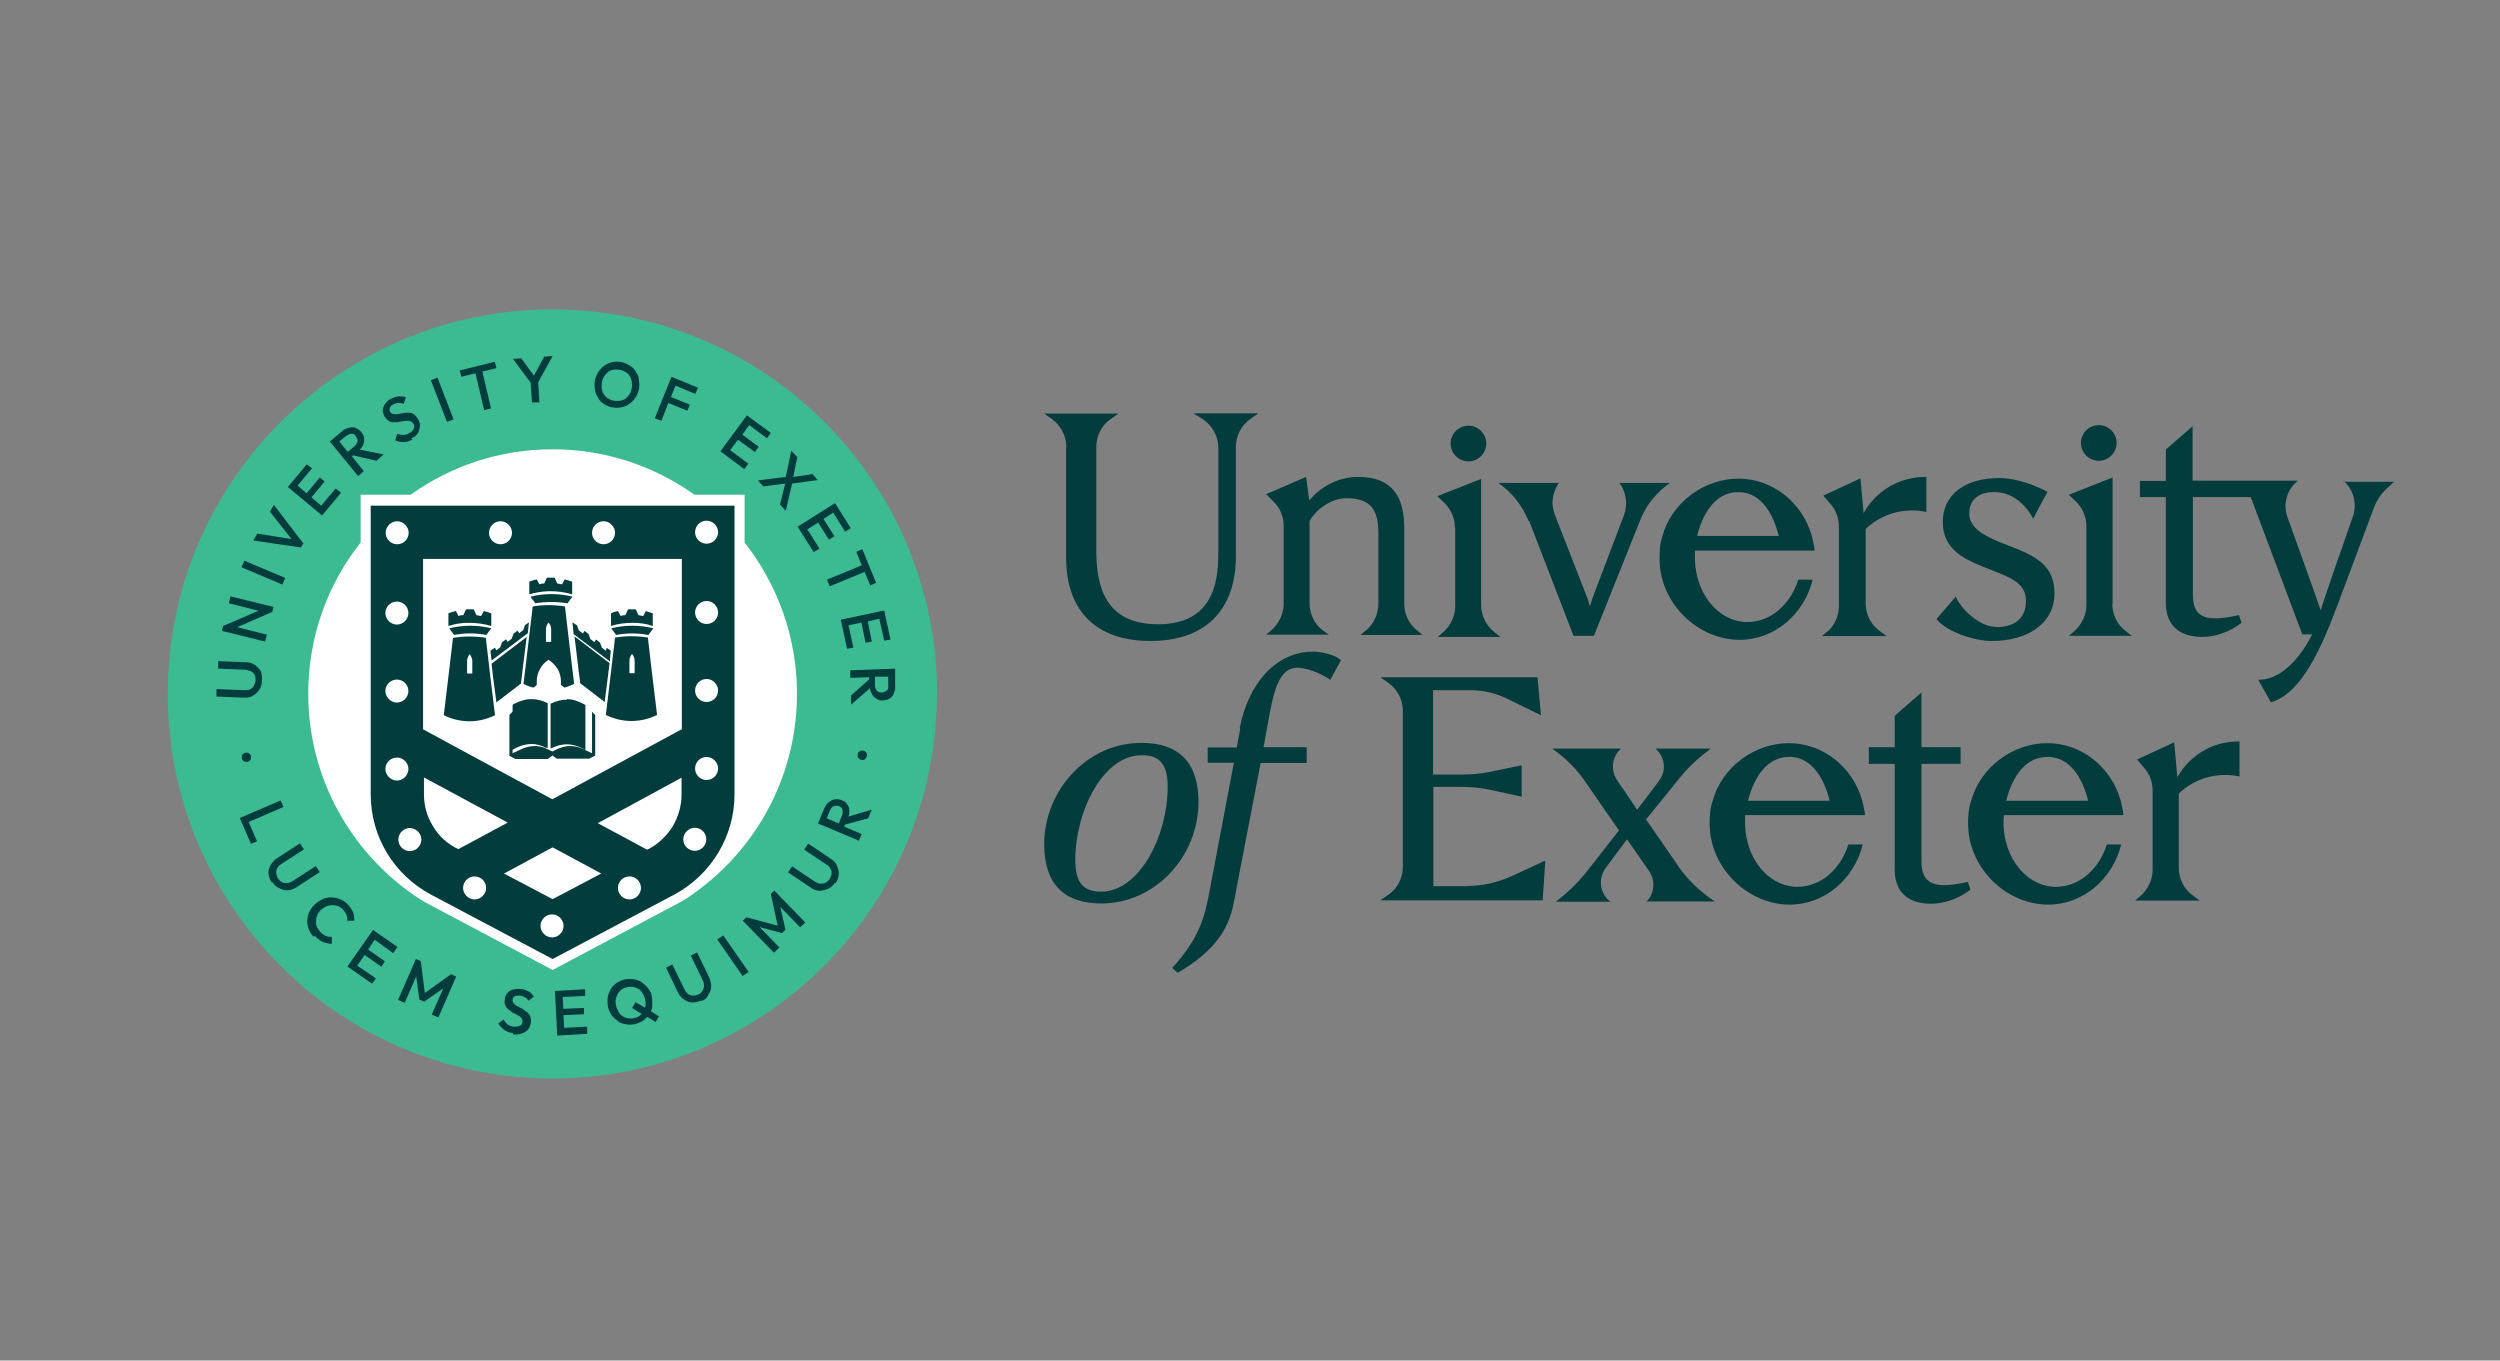 <svg xmlns="http://www.w3.org/2000/svg" id="Layer_2" data-name="Layer 2" viewBox="0 0 86.86 47.27"><rect x="0" y="0" width="86.86" height="47.27" fill="#808080" stroke="none"/><defs><style>      .cls-1 {        fill: #fff;      }      .cls-2 {        fill: #3cba92;      }      .cls-3 {        fill: #033c3d;      }      .cls-4 {        fill: none;      }    </style></defs><g id="Layer_1-2" data-name="Layer 1"><g><rect class="cls-4" width="86.86" height="47.27"></rect><g><g><path class="cls-2" d="m32.55,24.11c0,7.38-5.99,13.36-13.36,13.36s-13.36-5.99-13.36-13.36,5.99-13.36,13.37-13.36,13.36,5.99,13.36,13.36"></path><path class="cls-1" d="m25.87,18.85v-1.66h-1.74c-1.39-.99-3.09-1.58-4.93-1.58s-3.54.58-4.93,1.58h-1.74v1.66c-1.15,1.45-1.82,3.27-1.82,5.26,0,2.89,1.46,5.46,3.67,6.99h0c.14.1.29.19.43.27l4.39,2.33,4.39-2.33c.17-.09.31-.18.46-.29h0c2.2-1.54,3.64-4.08,3.64-6.98,0-1.97-.68-3.8-1.82-5.25"></path><path class="cls-3" d="m25.52,27.6v-10.03h-12.64v10.03c0,1.46.8,2.79,2.09,3.48l4.23,2.24,4.23-2.24c1.28-.69,2.09-2.02,2.09-3.48m-4.05,3.25c0-.22.18-.4.4-.4s.4.18.4.4-.18.4-.4.4-.4-.18-.4-.4m-2.69,1.32c0-.22.18-.4.4-.4s.4.18.4.4-.18.4-.4.4-.4-.19-.4-.4m-1.27-1.82l1.69-.91,1.69.91-1.69.89-1.69-.89Zm-1.42.5c0-.22.18-.4.4-.4s.4.18.4.4-.19.4-.4.4c-.22,0-.4-.19-.4-.4m-1.38-3.85l2.93,1.58-1.71.92-.09-.04c-.34-.18-.62-.44-.81-.78-.2-.32-.3-.7-.3-1.09v-.6h-.01Zm-1.32-.28c0-.22.18-.4.4-.4s.4.18.4.4-.19.4-.4.4-.4-.19-.4-.4m0-2.71c0-.22.18-.4.4-.4s.4.18.4.4-.19.4-.4.4-.4-.19-.4-.4m0-2.71c0-.22.18-.4.4-.4s.4.18.4.4-.19.4-.4.4c-.22,0-.4-.19-.4-.4m.81-2.79c0,.22-.18.4-.4.4s-.4-.18-.4-.4.19-.4.4-.4.4.19.4.4m.44,10.66c0,.22-.18.4-.4.4s-.4-.18-.4-.4.18-.4.4-.4.4.19.4.4m3.15-10.66c0,.22-.18.4-.4.4s-.4-.18-.4-.4.18-.4.4-.4.4.19.4.4m3.58,0c0,.22-.18.4-.4.4s-.4-.18-.4-.4.18-.4.4-.4.4.19.4.4m2.31,6.83l-4.49,2.43-4.49-2.43v-5.92h8.99v5.93h0Zm0,2.27c0,.38-.11.76-.3,1.09-.2.32-.48.6-.81.78l-.09.04-1.71-.92,2.91-1.58v.59h0Zm.46,1.15c.22,0,.4.18.4.4s-.18.4-.4.4-.4-.18-.4-.4.19-.4.4-.4m.81-10.27c0,.22-.18.4-.4.4s-.4-.18-.4-.4.18-.4.4-.4.4.19.4.4m0,2.79c0,.22-.18.4-.4.4s-.4-.18-.4-.4.18-.4.4-.4.4.19.4.4m0,2.71c0,.22-.18.4-.4.4s-.4-.18-.4-.4.18-.4.4-.4.4.19.4.4m0,2.71c0,.22-.18.4-.4.4s-.4-.18-.4-.4.18-.4.4-.4.4.19.4.4m-5.77-.46l.17.12h1.12l.21-.11v-1.41l-.11-.11v1.44l-.28-.13c-.17-.09-.33-.12-.48-.12s-.31.04-.48.12l-.14.07-.14-.07c-.17-.09-.33-.12-.48-.12s-.31.04-.48.12l-.28.13v-1.45l-.11.12v1.42l.21.11h1.12l.17-.12h-.02Zm.97-2.51l.86.66c.06-.46.11-.91.17-1.35l-1.22-.93c.07.52.12,1.07.2,1.61h0Zm1.22-1.58c-.11.9-.21,1.8-.32,2.69.57.28,1.21.28,1.78,0-.11-.9-.22-1.79-.32-2.69-.38-.06-.76-.06-1.12,0m.48.8c0-.07.02-.12.06-.19.01-.02.02-.03.03-.04.01.02.02.03.03.04.03.06.06.11.06.19v.44h-.18v-.44h0Zm.66-.89c.06-.08.11-.16.17-.23-.48-.12-.98-.12-1.46,0,.06.08.11.16.17.23.37-.07.73-.07,1.11,0m-.52-.42c.22,0,.46.03.68.11v-.44c-.09-.03-.17-.06-.24-.08-.03.06-.06.11-.09.17-.06,0-.11-.02-.17-.03-.03-.07-.06-.13-.09-.2h-.27c-.03.07-.06.13-.09.2-.06,0-.11.01-.17.03-.03-.06-.06-.11-.09-.17-.09.02-.17.04-.24.08v.44c.23-.08.5-.11.76-.11m-.75.98l-.16-.11-.03.1-.14-.11-.06-.17-.14-.11-.06.09-.14-.11-.06-.17-.14-.11-.06.09-.14-.11-.06-.17-.16-.11s.03.3.04.41l1.26.95c0-.08.03-.36.03-.36m-1.5-1.66c.06-.08.11-.16.17-.23-.48-.12-.98-.12-1.46,0,.06.08.11.16.17.23.37-.06.73-.06,1.11,0m-.61-.42c.26,0,.52.03.78.11v-.44c-.09-.03-.17-.06-.26-.08-.03.06-.06.11-.09.17-.06,0-.11-.02-.17-.03-.03-.07-.06-.13-.09-.2h-.27c-.03.07-.06.13-.09.2-.06,0-.11.01-.17.03-.03-.06-.06-.11-.09-.17-.09.02-.17.04-.26.08v.44c.22-.07.46-.1.68-.11m-.67,1.07l-.16.11-.06.17-.14.11-.06-.09-.14.11-.06.17-.14.11-.06-.09-.14.11-.06.17-.14.11-.04-.1-.16.11s.03.28.04.34l1.26-.95c.01-.1.04-.4.04-.4m-1.48.46c.06-.08.11-.16.17-.23-.48-.12-.98-.12-1.46,0,.06.08.11.16.17.23.37-.07.73-.07,1.11,0m-.6-.42c.26,0,.52.03.78.11v-.44c-.09-.03-.17-.06-.26-.08-.03.06-.06.11-.09.17-.06,0-.11-.02-.17-.03-.03-.07-.06-.13-.09-.2h-.27c-.03.07-.06.13-.09.2-.06,0-.11.01-.17.03-.03-.06-.06-.11-.09-.17-.09.02-.17.04-.26.08v.44c.21-.07.44-.11.68-.11m-.52.52c-.11.9-.21,1.8-.32,2.69.57.28,1.21.28,1.78,0-.11-.9-.22-1.79-.32-2.69-.38-.06-.76-.06-1.12,0m.47.8c0-.07.02-.12.06-.19.01-.02.02-.03.03-.04.01.02.02.03.03.04.03.06.06.11.06.19v.44h-.18v-.44h0Zm1.01,1.45l.86-.66h0c.07-.56.13-1.11.2-1.62l-1.22.93c.04.43.11.89.17,1.35m1.74,1.56l.04.02v-1.56c-.21-.1-.38-.14-.57-.14-.2,0-.39.06-.61.17l-.04.03v1.56l.13-.07c.19-.09.37-.13.52-.13.17,0,.34.04.52.14m.72-1.68c-.19,0-.37.04-.57.14v1.56l.04-.02c.19-.09.37-.13.52-.13s.34.04.52.13l.13.07v-1.56l-.04-.03c-.22-.12-.42-.18-.61-.18m-.62-1.36c.12.08.23.19.31.32.07.12.11.28.11.42v.13s.07.04.12.09c.12-.03.23-.08.34-.13-.11-.9-.22-1.8-.32-2.69-.38-.06-.76-.06-1.12,0-.11.9-.21,1.8-.32,2.69.11.06.22.1.34.13.04-.03.07-.04.12-.09v-.13c0-.3.16-.59.41-.75m.09-.62h-.18v-.44c0-.07.02-.12.06-.19.01-.02.02-.03.03-.04.01.02.02.03.03.04.03.04.06.11.06.19v.44h0Z"></path><path class="cls-3" d="m30.12,26.27s-.03.08-.07.11c-.03.03-.08.03-.12.02-.04,0-.08-.03-.11-.07-.03-.03-.03-.08-.02-.12,0-.04.03-.08.07-.11.03-.02.08-.03.12-.02.04,0,.08.03.11.07.02.03.03.08.02.12m-1.4,2.17l.12-.29c.03-.07.07-.12.13-.14.06-.02.11-.02.18,0,.07.03.11.07.12.12.01.06.01.12-.01.19l-.12.29-.42-.18h0Zm1.45-.02l.12-.29-.81.24c.03-.07.03-.14.03-.21,0-.09-.03-.16-.08-.22-.04-.07-.11-.11-.19-.14-.08-.03-.16-.04-.23-.03-.08.01-.14.04-.21.1-.07.04-.11.12-.16.21l-.22.53,1.42.6.1-.23-.61-.26.03-.07.81-.22h-.01Zm-1.16,2.25c-.07.1-.14.17-.24.21-.1.04-.2.07-.3.07s-.21-.04-.3-.11l-.79-.53.14-.21.79.53c.07.04.12.07.19.07s.12,0,.18-.03c.06-.03.1-.07.14-.12.03-.06.06-.11.07-.18.01-.07,0-.12-.03-.18-.03-.06-.07-.11-.13-.14l-.79-.53.14-.21.79.53c.1.07.17.14.21.24.04.09.07.19.06.3,0,.11-.04.21-.11.31m-1.05,1.36l-1.08-1.11-.12.12.24,1.1-1.09-.29-.12.12,1.08,1.11.19-.18-.69-.71.78.21.12-.12-.18-.79.69.71.19-.18h-.01Zm-2.18,1.86l-.88-1.27.21-.14.88,1.27-.21.14Zm-1.42.85c-.11.04-.21.07-.32.07s-.21-.04-.29-.1c-.09-.06-.16-.14-.21-.24l-.42-.87.22-.11.42.86c.03.07.08.12.12.16.04.03.11.06.17.06s.12,0,.19-.04c.07-.03.11-.07.14-.12.03-.04.06-.11.06-.17s0-.12-.04-.19l-.42-.87.22-.11.42.87c.04.11.07.21.07.31,0,.11-.04.2-.1.29-.04.11-.12.18-.23.22m-2.1.46c-.07.07-.14.11-.24.13-.07.02-.14.02-.21.01-.07-.01-.13-.03-.19-.07-.06-.03-.11-.09-.14-.14-.03-.06-.07-.12-.09-.21-.03-.11-.03-.21,0-.3.03-.09.07-.17.13-.23.07-.07.14-.11.24-.13.08-.02.14-.02.21-.01.07.01.13.03.19.07.06.03.11.09.14.14.03.06.07.12.09.21.03.11.03.21,0,.3h0l-.33-.19-.12.2.34.21s-.01,0-.02.01m.63.08l-.29-.18c.02-.06.04-.12.04-.19.01-.11,0-.21-.01-.32-.01-.11-.07-.2-.13-.29-.07-.09-.14-.14-.22-.21-.08-.07-.19-.09-.29-.11-.1-.01-.21-.01-.31.01-.1.02-.2.07-.29.13-.09.07-.14.13-.2.22-.04.09-.09.19-.1.29-.01.11,0,.21.01.31.03.11.07.2.13.29.07.09.14.14.22.21.08.07.19.09.29.11.1.02.21.01.31-.01.11-.03.2-.07.29-.13.04-.03.09-.09.13-.12l.29.18.11-.19h.01Zm-2.51.58v-.23l-.8.04-.02-.44.71-.03v-.22l-.72.03-.02-.41.78-.04v-.23l-1.05.06.08,1.55,1.05-.06Zm-2.58-.01c-.12-.01-.22-.04-.3-.11-.08-.06-.14-.12-.21-.22l.19-.14c.03.07.08.12.13.17.06.04.12.07.22.08.09,0,.16,0,.21-.03.06-.03.09-.07.09-.13,0-.04,0-.09-.02-.12-.02-.03-.06-.07-.09-.09-.03-.02-.09-.04-.13-.07-.04-.02-.1-.04-.14-.08-.04-.03-.09-.06-.13-.1-.04-.03-.07-.09-.09-.13-.02-.06-.03-.12-.01-.2,0-.09.04-.17.09-.22.04-.06.12-.1.2-.12.08-.02.17-.03.27-.02.1.01.19.04.27.09.08.04.13.11.18.18l-.19.14c-.03-.06-.08-.1-.12-.12-.04-.03-.1-.04-.16-.06-.08,0-.13,0-.19.02-.06.02-.07.07-.08.12,0,.04,0,.09.03.12.02.03.06.06.1.09.04.02.09.04.13.07.04.02.1.04.14.08.04.03.09.07.13.1.04.04.07.09.09.14.02.06.03.12.01.21-.01.13-.08.24-.19.31-.12.08-.27.11-.42.09m-2.15-2.1l-.92.66-.14-1.11-.17-.07-.62,1.42.23.1.4-.91.11.8.17.07.66-.46-.4.91.23.1.62-1.42-.17-.08h0Zm-2-.75l.13-.19-.85-.59-.89,1.27.86.6.13-.19-.65-.44.26-.37.58.41.12-.19-.58-.41.23-.34.63.46h.01Zm-2.79-.55c-.08-.08-.13-.17-.17-.27-.03-.1-.06-.2-.04-.3,0-.1.02-.2.07-.29.04-.09.1-.18.19-.26.08-.08.17-.13.27-.18.1-.04.19-.07.3-.06.1,0,.2.02.3.06.1.03.19.1.27.18.09.09.14.18.19.28.03.09.04.19.04.29h-.24c0-.07,0-.13-.03-.2-.03-.07-.07-.12-.12-.19-.06-.06-.11-.09-.18-.12-.07-.03-.12-.03-.2-.03-.07,0-.13.01-.2.04-.07.03-.12.07-.19.12-.06.06-.1.12-.13.19-.03.07-.04.13-.04.2s0,.13.03.2c.03.07.07.12.12.18.07.07.13.11.2.14.07.03.13.03.2.03v.24c-.1,0-.2-.02-.3-.06-.11-.04-.2-.12-.29-.21m-1.5-1.86c-.07-.1-.1-.2-.11-.3-.01-.1.01-.21.07-.3.06-.09.12-.18.22-.24l.8-.52.14.21-.8.52c-.07.04-.11.09-.13.14-.03.06-.04.11-.03.18.01.07.03.12.07.18.03.06.09.1.13.12.06.03.11.03.18.03s.12-.03.19-.07l.8-.52.14.21-.8.52c-.1.07-.2.1-.3.11-.1.01-.21-.01-.3-.07-.11-.04-.19-.11-.24-.21m.38-2.61l-.1-.23-1.42.61.39.9.21-.09-.29-.67,1.2-.52h.01Zm-1.45-1.7s0-.09.02-.12c.03-.03.06-.06.11-.07.04,0,.09,0,.12.02s.06.06.07.11c0,.04,0,.09-.02.12-.02.03-.06.06-.11.07-.04,0-.09,0-.12-.02-.04-.03-.07-.07-.07-.11m22.41-2.35s-.1.07-.17.07-.12-.01-.17-.06c-.04-.04-.07-.1-.07-.18v-.31h.46s0,.3,0,.3c.01.08,0,.13-.04.18m.27-.76l-1.55.06v.26l.66-.02v.07l-.63.56v.32l.66-.57c0,.08.03.14.07.21.03.07.09.12.17.17.08.04.14.06.23.04.09,0,.17-.03.22-.07.07-.04.11-.1.14-.18.03-.08.06-.17.04-.26v-.58h-.01Zm-1.59-1.51l.43-.09.14.7.22-.04-.14-.7.4-.09.17.76.22-.04-.22-1.01-1.51.32.22,1.01.22-.04-.17-.77h.01Zm.73-1.38l.21-.09-.48-1.17-.21.09.19.47-1.21.5.1.23,1.21-.5.19.46h0Zm-1.81-2.19l.38.6.19-.12-.38-.6.34-.22.41.66.2-.12-.55-.87-1.3.82.56.88.2-.12-.42-.67s.37-.23.37-.23Zm-.17-1.68l-.69.1.14-.69-.21-.22-.19.91-.97.12.19.21.76-.1-.18.73.2.22.22-.95.89-.12-.19-.22h.02Zm-2.02-.77l.13-.18-.57-.42.24-.33.62.46.13-.19-.83-.61-.92,1.25.83.62.14-.19-.63-.47.27-.36.58.42Zm-2.07-2.02l.09-.21-.92-.38-.58,1.44.23.09.24-.62.66.27.09-.21-.66-.27.16-.39.7.29h-.01Zm-2.84.24c.11.02.2.01.29-.01.09-.02.16-.09.22-.16.07-.07.1-.17.12-.27.01-.08.01-.16,0-.22s-.03-.13-.07-.19c-.03-.06-.09-.11-.14-.14-.06-.03-.12-.07-.2-.08-.1-.02-.2-.01-.29.01-.09.02-.16.09-.22.16-.06.07-.1.17-.12.27-.01.08-.01.16,0,.22s.03.13.07.19.09.11.14.14c.06.03.12.07.2.08m-.04.24c-.11-.02-.21-.07-.29-.12-.09-.06-.16-.12-.21-.22-.06-.09-.1-.18-.11-.29-.02-.1-.02-.21,0-.32.02-.11.07-.21.12-.29.06-.08.12-.16.21-.22.09-.06.18-.1.28-.12.1-.02.21-.02.31,0,.1.02.21.07.29.12.09.06.16.12.21.21.06.09.1.18.11.29.01.11.02.21,0,.32-.02.11-.07.21-.12.29-.06.09-.12.16-.21.22-.09.07-.18.1-.28.12-.11.02-.21.03-.31,0m-2.08-1.78l-.29.02-.36.66-.44-.6-.29.02.62.83.04.68h.26l-.04-.7s.5-.91.5-.91Zm-1.95.42l-.06-.22-1.22.3.06.22.49-.12.3,1.28.24-.06-.3-1.28.49-.12Zm-1.72,1.87l-.56-1.45.23-.09.56,1.45-.23.09Zm-1.2.61c-.11.06-.21.09-.3.09s-.19-.01-.3-.06l.07-.23c.07.03.13.04.21.04s.14-.02.22-.07c.08-.04.12-.09.14-.14.03-.06.03-.11,0-.17-.03-.04-.06-.08-.1-.09-.04-.01-.09-.02-.13-.02s-.1,0-.16.02c-.06,0-.11.02-.17.03h-.17c-.06,0-.11-.03-.16-.06-.04-.03-.09-.09-.12-.14-.04-.08-.07-.16-.06-.23.01-.08.03-.14.09-.22.04-.07.11-.12.2-.17.09-.04.18-.08.27-.08s.17,0,.24.03l-.07.23c-.07-.02-.12-.03-.18-.03s-.11.02-.17.04c-.07.03-.11.08-.13.12-.02.04-.02.1,0,.14.02.04.06.07.09.08.03.01.08.01.12.01s.1,0,.14-.02c.06,0,.11-.02.17-.03h.17c.06,0,.11.03.16.07.04.03.09.09.13.16.07.12.08.24.03.37-.02.12-.11.22-.27.3m-2.5.1l.24-.2c.07-.04.12-.07.19-.07s.11.03.14.09c.04.06.07.11.06.17-.01.06-.04.11-.1.17l-.24.2s-.29-.36-.29-.36Zm1.3.66l.24-.21-.83-.17c.06-.06.1-.11.12-.17.03-.08.04-.14.03-.22,0-.08-.04-.14-.1-.22-.06-.07-.12-.11-.19-.14-.07-.03-.14-.03-.23-.01-.08.01-.17.06-.23.11l-.44.37.98,1.2.2-.17-.41-.51.04-.04.81.19h.01Zm-1.25,1.11l-.18-.14-.5.6-.34-.29.46-.55-.17-.14-.46.55-.31-.27.5-.6-.18-.14-.66.79,1.19.99.66-.79h-.01Zm-2.33.44l-.13.23.75.95-1.19-.19-.14.24,1.65.24.09-.14-1.01-1.32h0Zm.3,2.76l-1.42-.6.1-.23,1.42.6-.1.23Zm-.3.78l-1.5-.37-.06.24,1.03.26-1.23.53-.04.17,1.5.37.06-.24-1.03-.26,1.22-.53.04-.17h.01Zm-.41,2.56c0,.11-.03.22-.09.31-.06.09-.13.16-.22.21-.09.06-.2.07-.31.07l-.96-.04v-.26l.97.04c.08,0,.14,0,.2-.03.06-.03.1-.07.13-.12.03-.06.04-.11.06-.18,0-.07,0-.12-.03-.19-.03-.07-.07-.1-.12-.13-.06-.03-.12-.04-.19-.06l-.96-.04v-.26l.97.04c.11,0,.22.03.3.09.08.06.16.13.21.22.03.09.06.19.04.31"></path></g><path class="cls-3" d="m50.4,15.41c0-.34.28-.62.62-.62s.62.28.62.62-.28.62-.62.62-.62-.28-.62-.62Zm-13.36.12v3.83c0,1.88,1.06,2.91,2.93,2.91s2.97-1.03,2.97-2.96v-3.78c0-.39.19-.76.51-.98l.27-.19h-2.26l.31.19c.34.22.56.6.56,1.01v3.54c0,.81,0,2.59-2.09,2.59-1.91,0-2.15-1.42-2.15-2.59v-3.57c0-.39.19-.76.5-.97l.27-.19h-2.58l.27.19c.3.22.5.58.5.97Zm13.52,2.79v2.74c0,.34-.16.68-.42.91l-.19.16h2.18l-.2-.16c-.29-.22-.47-.58-.47-.95v-4.38l-1.52.6.24.23c.23.22.37.53.37.86h.01Zm18.79,3.46c-.56,0-1.2-.59-1.4-1.05l-.67.78c.33.42,1.28.76,1.92.76,1.28,0,2.18-.63,2.18-1.65,0-.85-.48-1.21-1.28-1.54l-.56-.22c-.66-.27-1.12-.53-1.12-1.03s.38-.75.9-.73c.88,0,1.32.92,1.32.92.19-.37.28-.52.5-.93-.4-.21-1.03-.48-1.69-.48-1.18,0-1.95.58-1.95,1.52s.71,1.28,1.4,1.56l.58.23c.53.22.91.43.91.96,0,.62-.41.91-1.05.91h-.01Zm-16.22-3.68l1.54,3.99h.71l1.6-4c.11-.27.24-.51.42-.73.18-.22.38-.42.62-.58h-1.75c.23.32.29.73.16,1.1l-1.02,2.69c-.07.17-.12.33-.17.5-.04-.17-.1-.33-.17-.5l-1.05-2.69c-.04-.13-.08-.28-.08-.41,0-.24.08-.48.22-.69h-2.1c.47.32.83.79,1.05,1.32h.01Zm19.79-2.09c.34,0,.62-.28.62-.62s-.28-.62-.62-.62-.62.28-.62.62.28.62.62.62Zm-15.16,2.61c.32-1.16,1.45-1.99,2.64-1.99s2.22.83,2.55,1.99c.04.17.08.34.1.51h-4.16v.33c.04,1.15.76,2.07,1.71,2.15h.12c.8,0,1.49-.61,1.76-1.47h.5c-.3,1.2-1.32,2.09-2.54,2.09-1.45,0-2.78-1.27-2.78-2.81,0-.11,0-.21.01-.3,0-.17.04-.34.09-.5Zm1.19,0h2.85c-.21-.85-.65-1.47-1.31-1.52h-.11c-.71,0-1.2.63-1.42,1.54h0Zm4.54,3.32l-.19.16h2.25l-.22-.16c-.32-.22-.51-.59-.51-.98v-2.58c.96-.91,2.11-.59,2.11-.59v-1.22c-1.58,0-2.18,1.26-2.18,1.26l-.11-1.21-1.29.6.24.28c.2.22.3.5.3.79v2.76c0,.34-.14.68-.41.91h.01Zm-5.18,8.15l-1.12-1.62,1.12-1.38c.29-.37.62-.69.99-.97l.14-.11h-1.92c.33.29.39.78.12,1.12-.24.33-.5.67-.76,1l-.7-1.03c-.22-.34-.18-.79.12-1.07l.02-.02h-2.38l.03.03c.44.31.83.7,1.13,1.15l1.15,1.66-1.11,1.42c-.3.38-.65.72-1.03,1.02l-.07.04h1.91c-.37-.29-.43-.79-.17-1.16.24-.33.5-.68.75-1.01l.77,1.11c.22.32.19.77-.09,1.05h2.37c-.49-.32-.92-.73-1.27-1.22h-.01Zm15.09-9.12v-4.38l-1.52.6.24.23c.23.22.37.53.37.86v2.74c0,.34-.16.68-.42.91l-.19.16h2.18l-.2-.16c-.3-.22-.47-.58-.47-.95h.01Zm-3.79,7.52v.17c.04,1.15.76,2.07,1.71,2.15h.12c.8,0,1.49-.61,1.76-1.47h.5c-.3,1.2-1.32,2.09-2.54,2.09-1.45,0-2.78-1.27-2.78-2.81,0-.11,0-.21.01-.3.01-.18.04-.34.1-.51.32-1.16,1.45-1.99,2.64-1.99s2.22.83,2.55,1.99c.04.17.08.34.1.51h-4.16v.1s-.01.04-.01.07h0Zm.09-.67h2.85c-.21-.85-.65-1.47-1.32-1.52h-.11c-.71,0-1.2.63-1.42,1.54h.01Zm11.74-11.1h0c.34.31.46.79.31,1.22-.3.86-1.06,3.03-1.12,3.27-.07-.24-1.15-3.23-1.15-3.23-.17-.46-.03-.97.36-1.28h-3.66v-1.89l-.93.81v1.09h-.9v.56h.9v3.69c0,.58.29,1.17,1.27,1.17.44,0,.95-.17,1.36-.49l-.09-.27c-1.17.27-1.6.08-1.6-.7v-3.4h2.01l1.79,4.77h.34s-.71,1.58-1.87,1.58l.44.78c1.06-.3,1.76-1.88,2.36-3.5l1.22-3.26c.1-.27.26-.5.46-.68l.24-.22h-1.76v-.02Zm-14.68,13.22v-3.4h1.36v-.58h-1.36v-1.9l-.93.81v1.09h-.9v.58h.9v3.69c0,.58.29,1.17,1.27,1.17.44,0,.95-.17,1.36-.49l-.09-.27c-1.17.27-1.61.07-1.61-.71h.01Zm-25.12-2.07c0,1.86-1.48,3.52-3.38,3.52-1.29,0-1.98-.68-1.98-2.06,0-1.86,1.48-3.52,3.38-3.52,1.3,0,1.98.68,1.98,2.06Zm-1.07-.53c0-.71-.22-1.11-.91-1.1-1.33,0-2.3,1.94-2.3,3.64,0,.71.22,1.11.91,1.1,1.32-.01,2.3-1.94,2.3-3.64Zm35.08-.34l-.11-1.21-1.29.6.24.28c.2.22.3.5.3.79v2.76c0,.34-.16.68-.42.91l-.19.16h2.25l-.22-.16c-.32-.22-.51-.59-.51-.98v-2.58c.96-.91,2.11-.59,2.11-.59v-1.22c-1.58,0-2.17,1.27-2.17,1.27v-.02Zm-32.56-1.68c-.04.21-.08.42-.12.65h-1.01v.53h.91l-.86,4.54c-.16.83-.34,1.55-1.28,2.59l.19.17c1.15-.68,1.76-1.4,1.95-2.46l.93-4.83h1.6v-.55h-1.5c.3-1.54.37-2.76,1.19-2.76.27,0,.76.16,1.13.42l.37-.68c-.17-.18-.66-.3-.97-.3-1.27,0-2.25,1.09-2.55,2.67h.01Zm4.37-3.42l-.19.16h2.15l-.19-.16c-.28-.22-.44-.57-.44-.92v-2.63c0-1.05-.38-1.78-1.6-1.78-.63,0-1.27.29-1.7.82-.04-.29-.11-.82-.11-.82l-1.39.6.27.27c.22.22.34.52.34.83v2.71c0,.34-.16.68-.42.91l-.19.16h2.18l-.2-.14c-.3-.22-.47-.58-.47-.95v-2.85c.14-.3.67-.8,1.28-.8.87,0,1.11.43,1.11,1.21v2.46c0,.37-.17.7-.43.93v-.02Zm13.17,6.59v.17c.04,1.15.76,2.07,1.71,2.15h.12c.8,0,1.49-.61,1.76-1.47h.5c-.3,1.2-1.32,2.09-2.54,2.09-1.45,0-2.78-1.27-2.78-2.81,0-.11,0-.21.01-.3.01-.18.04-.34.1-.51.32-1.16,1.45-1.99,2.64-1.99s2.22.83,2.55,1.99c.04.17.08.34.1.51h-4.17v.17h0Zm.09-.67h2.85c-.21-.85-.65-1.47-1.31-1.52h-.11c-.71,0-1.2.63-1.42,1.54h0Zm-9.73,2.97h-1.19v-3.45h.99c.37,0,.71.04,1.07.12l1.01.22v-1.09l-1.07.22c-.32.07-.66.1-.99.1h-1.02v-2.93h1.31c.43,0,.86.1,1.25.29l1.19.58-.12-1.32h-5.46l.27.19c.32.22.51.59.51.98v5.42c0,.39-.19.76-.51.97l-.27.19h5.64l.09-1.38-1.21.56c-.48.21-.99.32-1.5.32h.02Z"></path></g></g></g></svg>